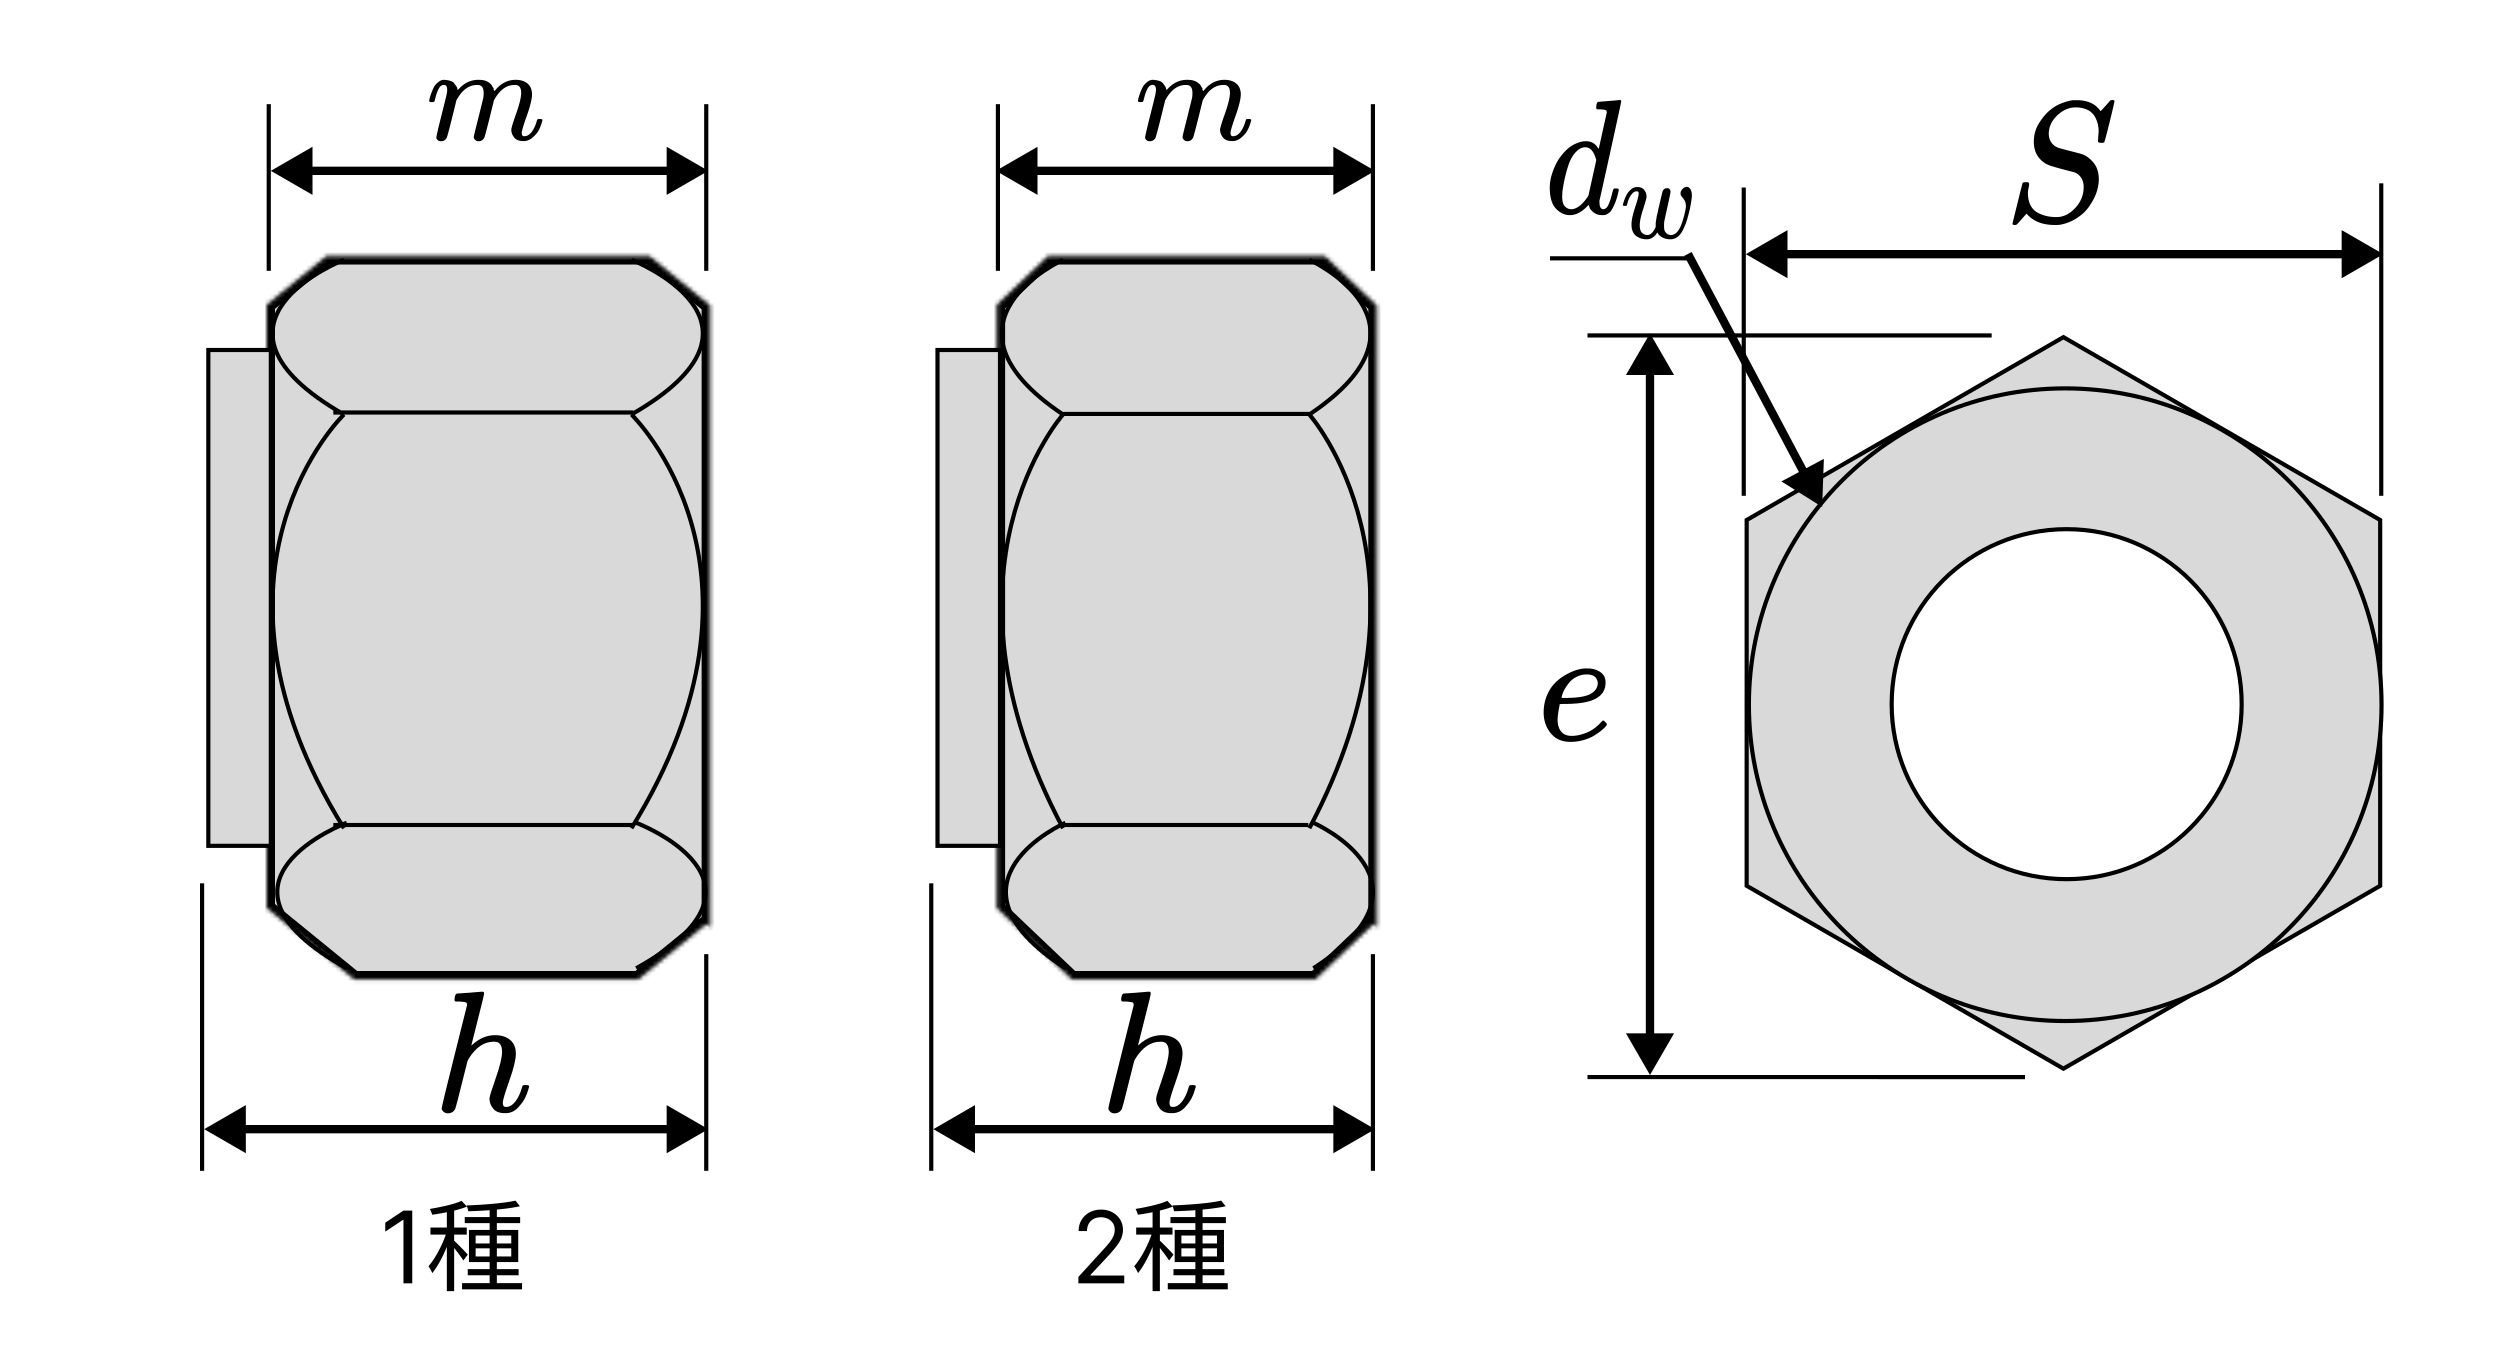 <svg
      xmlns="http://www.w3.org/2000/svg"
      width="600"
      height="328"
      fill="none"
      viewBox="0 0 600 328"
      preserveAspectRatio="xMidYMid meet"
    >
      <path fill="#fff" d="M0 0h600v328H0z" />
      <path
        stroke="#000"
        d="M478 80.5h-97m105 178H381M571.5 119V44m-153 75V45"
      />
      <path
        fill="#000"
        d="m419 61 10 5.773V55.227L419 61Zm153 0-10-5.773v11.547L572 61Zm-144 1h135v-2H428v2Zm-32 18-5.774 10h11.548L396 80Zm0 178 5.773-10h-11.547L396 258Zm-1-169v160h2V89h-2Zm98.564-36.9c1.623 0 3.108-.714 4.456-2.145 1.348-1.43 2.036-3.095 2.063-4.993 0-1.733-.715-2.93-2.145-3.59-2.916-.742-4.787-1.251-5.612-1.526-.826-.276-1.403-.55-1.733-.826-1.651-1.155-2.476-2.82-2.476-4.993 0-1.678.44-3.205 1.32-4.58.88-1.375 1.775-2.407 2.682-3.095.798-.688 1.761-1.238 2.889-1.65 1.128-.413 2.008-.633 2.641-.66h.742c2.641 0 4.553.88 5.736 2.64.028 0 .206-.178.537-.536.33-.358.687-.757 1.072-1.197.386-.44.661-.743.826-.908h.165a.46.46 0 0 0 .206-.04c.358 0 .537.095.537.288 0 .192-.386 1.857-1.156 4.993-.77 3.136-1.21 4.759-1.32 4.87-.11.11-.33.15-.661.123-.55 0-.825-.124-.825-.371 0-.166.014-.303.041-.413 0-.083.014-.344.042-.784.027-.44.055-.798.082-1.073 0-.935-.124-1.747-.371-2.435-.248-.687-.495-1.196-.743-1.526-.247-.33-.591-.674-1.031-1.032-.991-.578-2.119-.866-3.384-.866-1.568 0-3.026.632-4.374 1.898-1.348 1.265-2.036 2.723-2.063 4.374 0 .825.206 1.54.619 2.145a3.29 3.29 0 0 0 1.691 1.28c.111.054 1.073.316 2.889.783 1.816.468 2.737.716 2.765.743.935.303 1.843.963 2.723 1.98.88 1.019 1.321 2.394 1.321 4.127 0 .716-.111 1.486-.331 2.311-.137.605-.385 1.28-.742 2.022-.358.743-.853 1.554-1.486 2.435-.633.88-1.54 1.705-2.723 2.476a10.878 10.878 0 0 1-3.879 1.568c-.33.054-.798.082-1.403.082-2.723 0-4.842-.757-6.355-2.27l-.412-.453-1.156 1.279c-.632.742-1.018 1.169-1.155 1.279-.138.11-.316.165-.537.165-.357 0-.536-.11-.536-.33 0-.083.798-3.315 2.393-9.697.055-.165.33-.248.826-.248h.536c.165.165.248.317.248.454 0 .055-.014.179-.042.372-.027.192-.082.481-.165.866a5.25 5.25 0 0 0-.082 1.362c.055 1.073.302 1.98.743 2.723a4.099 4.099 0 0 0 1.774 1.65 9.072 9.072 0 0 0 2.146.744 11.13 11.13 0 0 0 2.187.206Zm-123.09 118.985c0-1.478.246-2.827.739-4.046.493-1.219 1.128-2.231 1.906-3.035a11.56 11.56 0 0 1 2.607-2.023c.96-.545 1.868-.947 2.724-1.206.856-.26 1.673-.376 2.451-.35h.117c1.167 0 2.178.285 3.034.856.856.57 1.284 1.413 1.284 2.529 0 2.334-1.439 3.864-4.318 4.591-1.271.337-3.009.518-5.214.544-.96 0-1.453.026-1.479.078 0 .052-.077.506-.233 1.362a16.449 16.449 0 0 0-.272 2.257c0 1.219.272 2.178.817 2.879.544.7 1.362 1.063 2.451 1.089 1.089.026 2.295-.22 3.618-.739s2.516-1.375 3.58-2.568c.233-.259.389-.389.467-.389.104 0 .272.117.506.35.233.234.363.415.389.545.026.13-.091.337-.351.622-.259.286-.648.636-1.167 1.051a14.28 14.28 0 0 1-1.79 1.206c-.674.389-1.491.713-2.451.973-.959.259-1.945.389-2.957.389-2.049 0-3.631-.688-4.746-2.062-1.116-1.375-1.686-3.009-1.712-4.903Zm12.995-7.198c-.156-1.348-1.038-2.023-2.646-2.023-.856 0-1.647.182-2.373.545-.727.363-1.31.804-1.751 1.323-.441.519-.817 1.05-1.128 1.595-.312.545-.519 1.012-.623 1.401-.104.389-.169.635-.195.739 0 .026.26.039.779.039 2.931 0 4.98-.311 6.147-.934 1.167-.622 1.764-1.517 1.79-2.685Z"
      />
      <path
        fill="#D9D9D9"
        stroke="#000"
        strokeWidth="2"
        d="m419.199 124.808 76.022-43.892 76.021 43.892v87.782l-76.021 43.891-76.022-43.891v-87.782Z"
      />
      <circle
        cx="495.652"
        cy="169.13"
        r="75.917"
        fill="#D9D9D9"
        stroke="#000"
      />
      <mask id="a" fill="#fff">
        <path
          fillRule="evenodd"
          d="M239.232 217.906V73.171l12.277-11.683h66.467l12.395 11.796.018-.018v149.305l-.811-.772-13.92 13.246h-58.416l-18.01-17.139Z"
          clipRule="evenodd"
        />
      </mask>
      <path
        fill="#D9D9D9"
        fillRule="evenodd"
        d="M239.232 217.906V73.171l12.277-11.683h66.467l12.395 11.796.018-.018v149.305l-.811-.772-13.92 13.246h-58.416l-18.01-17.139Z"
        clipRule="evenodd"
      />
      <path
        fill="#000"
        d="m239.232 73.171-1.379-1.449-.621.592v.857h2Zm0 144.735h-2v.858l.621.591 1.379-1.449Zm12.277-156.418v-2h-.799l-.58.551 1.379 1.45Zm66.467 0 1.379-1.449-.58-.55h-.799v2Zm12.395 11.796-1.379 1.448 1.379 1.313 1.379-1.313-1.379-1.448Zm.018-.018h2v-4.663l-3.379 3.215 1.379 1.448Zm0 149.305-1.379 1.449 3.379 3.215v-4.664h-2Zm-.811-.772 1.378-1.449-1.378-1.312-1.379 1.312 1.379 1.449Zm-13.92 13.246v2h.8l.579-.551-1.379-1.449Zm-58.416 0-1.378 1.449.579.551h.799v-2Zm-20.01-161.874v144.735h4V73.171h-4ZM250.13 60.04l-12.277 11.683 2.758 2.898 12.277-11.683-2.758-2.898Zm67.846-.55h-66.467v4h66.467v-4Zm13.774 12.346L319.355 60.04l-2.758 2.898 12.395 11.796 2.758-2.898Zm-2.74-.017-.018.017 2.758 2.898.018-.018-2.758-2.897Zm3.379 150.753V73.266h-4v149.305h4Zm-4.19.677.811.772 2.758-2.898-.812-.772-2.757 2.898Zm-11.162 13.246 13.919-13.246-2.757-2.898-13.919 13.246 2.757 2.898Zm-59.795.551h58.416v-4h-58.416v4Zm-19.389-17.69 18.011 17.139 2.757-2.898-18.01-17.139-2.758 2.898Z"
        mask="url(#a)"
      />
      <path
        stroke="#000"
        strokeWidth="2"
        d="M255 99.344h59.243M255 198h59m.243-98.519s33.027 37.129 0 99.298m0-136.427s33.028 15.028 0 37.129m-59.121 0s-33.027 37.129 0 99.298m0-136.427s-33.028 15.028 0 37.129"
      />
      <path
        stroke="#000"
        strokeWidth="2"
        d="M255.702 197.47s-32.139 14.132 0 34.916m59.516-34.916s32.138 14.132 0 34.916"
      />
      <path stroke="#000" d="M329.5 65V25m-90 40V25" />
      <path
        fill="#000"
        d="m239 41 10 5.773V35.227L239 41Zm91 0-10-5.773v11.547L330 41Zm-82 1h73v-2h-73v2Zm25.105-17.799a20.3 20.3 0 0 1 .098-.52c.043-.217.174-.629.39-1.236a11.97 11.97 0 0 1 .651-1.529c.217-.412.564-.813 1.041-1.204.477-.39.954-.574 1.431-.552.477.021.943.097 1.399.227.455.13.78.325.976.586.195.26.368.498.52.715.152.217.239.423.26.618l.065.228c0 .043.011.065.033.065l.358-.358c1.301-1.387 2.829-2.081 4.586-2.081.369 0 .705.021 1.008.065.304.043.586.119.846.227.26.109.466.217.618.326.152.108.315.238.488.39.173.152.282.293.325.423.044.13.13.27.26.423.131.151.174.282.131.39-.044.108-.011.206.097.293.109.086.13.162.065.227l.26-.325c1.367-1.626 2.982-2.44 4.847-2.44 1.171 0 2.114.293 2.83.879.716.585 1.084 1.442 1.106 2.57 0 1.105-.412 2.819-1.236 5.139-.824 2.32-1.236 3.708-1.236 4.163.022.304.076.51.162.618.087.109.25.163.488.163.608 0 1.171-.325 1.692-.976.52-.65.943-1.54 1.268-2.667.065-.239.13-.38.196-.423.065-.043.238-.065.52-.065.434 0 .651.087.651.26 0 .022-.044.184-.131.488a10.22 10.22 0 0 1-.715 1.854c-.304.607-.803 1.215-1.496 1.822-.694.607-1.443.9-2.245.878-1.019 0-1.756-.293-2.212-.878-.455-.586-.683-1.193-.683-1.822 0-.412.391-1.713 1.171-3.903.781-2.19 1.182-3.838 1.204-4.944 0-1.28-.477-1.92-1.432-1.92h-.162c-1.865 0-3.437 1.096-4.717 3.286l-.227.39-1.074 4.359c-.715 2.84-1.127 4.37-1.236 4.586-.282.586-.748.879-1.398.879-.282 0-.51-.076-.684-.228a1.82 1.82 0 0 1-.357-.39.629.629 0 0 1-.098-.326c0-.238.369-1.789 1.106-4.651l1.171-4.75a6.46 6.46 0 0 0 .098-1.235c0-1.28-.478-1.92-1.432-1.92h-.162c-1.865 0-3.437 1.096-4.717 3.286l-.227.39-1.074 4.359c-.716 2.84-1.128 4.37-1.236 4.586-.282.586-.748.879-1.399.879-.282 0-.509-.066-.683-.196a1.189 1.189 0 0 1-.358-.39c-.065-.13-.086-.238-.065-.325 0-.282.412-2.06 1.236-5.335.846-3.34 1.269-5.085 1.269-5.237a4.53 4.53 0 0 0 .098-.878c0-.78-.271-1.17-.814-1.17-.477 0-.878.303-1.203.91a8.337 8.337 0 0 0-.748 1.984c-.174.716-.304 1.106-.391 1.171-.043.043-.216.065-.52.065h-.455c-.13-.13-.196-.228-.196-.293Z"
      />
      <path stroke="#000" d="M329.5 281v-52m-106 52v-69" />
      <path
        fill="#000"
        d="m224 271 10 5.774v-11.548L224 271Zm106 0-10-5.774v11.547L330 271Zm-97 1h88v-2h-88v2Zm36.686-33.544c.028 0 1.022-.069 2.983-.207 1.96-.139 2.968-.221 3.023-.249.332 0 .497.124.497.373 0 .304-.497 2.388-1.491 6.254-1.049 4.087-1.574 6.172-1.574 6.255 0 .055.097-.014.29-.207 1.685-1.492 3.479-2.237 5.385-2.237 1.491 0 2.692.373 3.603 1.118.912.746 1.381 1.836 1.409 3.272 0 1.409-.525 3.59-1.574 6.545-1.05 2.954-1.574 4.722-1.574 5.302.027.386.096.648.207.787.11.138.317.207.621.207.773 0 1.491-.415 2.154-1.243.663-.828 1.201-1.961 1.615-3.396.083-.304.166-.484.249-.539.083-.055.304-.083.663-.083.552 0 .828.111.828.332 0 .027-.055.234-.166.621-.441 1.629-1.146 2.968-2.112 4.018-.939 1.187-2.057 1.781-3.355 1.781h-.207c-1.298 0-2.237-.373-2.817-1.119-.58-.745-.87-1.532-.87-2.361 0-.441.497-2.071 1.491-4.887.995-2.817 1.505-4.929 1.533-6.337 0-1.63-.607-2.444-1.822-2.444h-.208c-2.291 0-4.28 1.353-5.964 4.059l-.29.538-1.408 5.592c-.884 3.59-1.395 5.55-1.533 5.882-.359.745-.966 1.118-1.822 1.118-.387 0-.718-.124-.994-.373-.277-.248-.428-.497-.456-.745 0-.387 1.008-4.584 3.024-12.592l3.065-12.26c0-.359-.097-.58-.29-.663-.193-.083-.732-.152-1.616-.207h-.869c-.166-.166-.249-.276-.249-.331 0-.056.028-.318.083-.787.138-.525.317-.787.538-.787Z"
      />
      <circle
        cx="496"
        cy="169"
        r="42"
        fill="#fff"
        stroke="#000"
        strokeWidth="2"
      />
      <path
        fill="#000"
        d="m437.316 121.664.414-11.54-10.201 5.412 9.787 6.128Zm-3.334-8.419-27.993-52.766-1.767.937 27.993 52.766 1.767-.937Z"
      />
      <path stroke="#000" strokeWidth="2" d="M406 62h-34" />
      <path
        fill="#000"
        d="M383.598 24.432c.023 0 .863-.066 2.519-.197 1.656-.13 2.507-.209 2.554-.235.28 0 .419.105.419.314 0 .183-.851 4.134-2.554 11.853-1.702 7.718-2.577 11.656-2.623 11.813a1.536 1.536 0 0 0-.035.589c0 1.099.326 1.648.979 1.648.21-.026.443-.143.7-.353.49-.523.968-1.779 1.434-3.768.14-.523.257-.798.35-.824.047-.026.163-.039.35-.039h.28c.35 0 .525.105.525.314 0 .13-.035.34-.105.628-.303 1.308-.653 2.368-1.05 3.179-.396.811-.723 1.334-.979 1.57a3.804 3.804 0 0 1-.98.628c-.187.052-.467.078-.84.078-.793 0-1.457-.196-1.994-.588-.536-.393-.886-.798-1.05-1.217l-.209-.589c-.024-.026-.07-.013-.14.04l-.14.156c-1.376 1.466-2.776 2.198-4.199 2.198-1.282 0-2.414-.523-3.393-1.57-.98-1.046-1.47-2.708-1.47-4.984 0-1.256.234-2.538.7-3.846.466-1.309 1.026-2.434 1.679-3.376 1.097-1.491 2.193-2.525 3.289-3.1 1.096-.576 2.088-.864 2.974-.864 1.306 0 2.286.55 2.939 1.649.116.157.175.21.175.157l.944-4.278c.607-2.748.933-4.2.98-4.357 0-.34-.082-.55-.245-.628-.163-.078-.618-.144-1.365-.196h-.734c-.14-.157-.21-.262-.21-.314 0-.052.023-.3.07-.746.116-.497.268-.745.455-.745Zm-.49 14.011c-.537-2.067-1.411-3.1-2.624-3.1-.816 0-1.598.405-2.344 1.216-.747.811-1.33 1.871-1.749 3.18a34.457 34.457 0 0 0-1.435 6.436v.432c0 .209-.012.366-.035.47 0 1.178.21 1.99.63 2.434.42.445.921.68 1.504.706 1.26 0 2.554-.941 3.884-2.825l.28-.432 1.889-8.517Zm20.224 7.999c0-.388.157-.749.47-1.082.313-.333.659-.508 1.039-.527.297 0 .569.166.816.5.247.332.379.86.396 1.581 0 .536-.157 1.6-.47 3.191a50.69 50.69 0 0 1-.668 2.553 17.68 17.68 0 0 1-.866 2.248c-.379.832-.833 1.461-1.36 1.886a2.766 2.766 0 0 1-1.781.639c-.726 0-1.369-.148-1.93-.444-.56-.296-.964-.694-1.212-1.194a.884.884 0 0 0-.074.111c-.676 1.018-1.5 1.527-2.473 1.527a4.56 4.56 0 0 1-1.237-.167 4.388 4.388 0 0 1-1.163-.527c-.379-.24-.684-.601-.915-1.082-.231-.481-.346-1.064-.346-1.748 0-1 .28-2.35.841-4.052.561-1.701.849-2.784.866-3.246v-.389c0-.055-.033-.12-.099-.194a.346.346 0 0 0-.272-.11h-.099c-.38 0-.726.175-1.039.526a4.375 4.375 0 0 0-.742 1.138 7.817 7.817 0 0 0-.421 1.166c-.099.37-.165.573-.198.61-.033.037-.165.055-.395.055h-.347c-.099-.11-.148-.194-.148-.25 0-.11.066-.37.198-.776a13 13 0 0 1 .569-1.415 4.376 4.376 0 0 1 1.088-1.443c.478-.426 1.014-.639 1.608-.639.709 0 1.253.232 1.632.694.38.463.569 1 .569 1.61 0 .333-.272 1.331-.816 2.996-.544 1.665-.816 2.95-.816 3.857 0 .851.173 1.453.519 1.804.346.352.783.537 1.311.555.709 0 1.336-.564 1.88-1.693l.124-.25v-.888c0-.11.008-.184.024-.221a.517.517 0 0 0 .025-.195c0-.092.008-.175.025-.25.016-.073.041-.193.074-.36a5.46 5.46 0 0 0 .074-.472c.017-.148.066-.37.149-.666a8.84 8.84 0 0 0 .198-.888c.049-.296.14-.693.272-1.193.478-2.109.75-3.246.816-3.413.214-.5.569-.75 1.064-.75.313 0 .527.093.643.278.115.185.181.361.198.528 0 .24-.24 1.424-.718 3.551-.478 2.128-.742 3.349-.791 3.663a6.73 6.73 0 0 0-.05.971v.195c0 .277.025.545.074.804.05.26.207.527.47.805.264.277.635.425 1.113.444 1.171 0 2.103-1.128 2.796-3.385a18.75 18.75 0 0 0 .494-1.804c.182-.777.281-1.332.297-1.665 0-.61-.107-1.091-.321-1.443a6.144 6.144 0 0 0-.644-.888c-.214-.24-.321-.5-.321-.777ZM258.807 308v-1.534l5.761-6.307a40.858 40.858 0 0 0 1.671-1.926c.437-.551.761-1.068.971-1.551.216-.489.324-1 .324-1.534 0-.614-.148-1.145-.443-1.594a2.885 2.885 0 0 0-1.193-1.04 3.874 3.874 0 0 0-1.705-.366c-.67 0-1.255.139-1.755.417a2.878 2.878 0 0 0-1.151 1.151c-.267.494-.401 1.074-.401 1.739h-2.011c0-1.023.236-1.921.707-2.694a4.914 4.914 0 0 1 1.927-1.806c.818-.432 1.735-.648 2.752-.648 1.023 0 1.929.216 2.719.648a4.864 4.864 0 0 1 1.858 1.747 4.59 4.59 0 0 1 .673 2.446 5.26 5.26 0 0 1-.349 1.883c-.227.608-.625 1.287-1.193 2.037-.563.744-1.344 1.654-2.344 2.727l-3.92 4.194v.136h8.113V308h-11.011Zm28.084-18.336h1.728v19.152h-1.728v-19.152Zm-5.976 2.424h13.296v1.464h-13.296v-1.464Zm-.648 15.864h14.4v1.488h-14.4v-1.488Zm1.368-3.36h12.216v1.464h-12.216v-1.464Zm11.448-16.44 1.08 1.344c-3.192.72-8.28 1.104-12.408 1.2-.024-.384-.24-1.008-.408-1.392 4.008-.144 9-.528 11.736-1.152Zm-9.552 11.448v1.944h8.544V299.6h-8.544Zm0-3.072v1.896h8.544v-1.896h-8.544Zm-1.608-1.344h11.832v7.704h-11.832v-7.704Zm-5.304-5.352h1.752v20.04h-1.752v-20.04Zm-3.936 4.776h8.712v1.704h-8.712v-1.704Zm4.032.648 1.128.48c-.96 3.384-2.88 7.584-4.728 9.816-.168-.504-.6-1.248-.912-1.656 1.728-1.92 3.648-5.664 4.512-8.64Zm3.456-7.056 1.272 1.392c-2.208.888-5.568 1.56-8.352 1.944-.096-.408-.336-.984-.552-1.392 2.712-.456 5.88-1.128 7.632-1.944Zm-1.872 9.504c.6.528 2.856 2.808 3.336 3.408l-1.056 1.416c-.576-.984-2.376-3.264-3.12-4.104l.84-.72Zm-179.356-7.159V308H96.83v-15.239h-.102l-4.261 2.83v-2.148l4.364-2.898h2.113Zm18.573-.881h1.728v19.152h-1.728v-19.152Zm-5.976 2.424h13.296v1.464H111.54v-1.464Zm-.648 15.864h14.4v1.488h-14.4v-1.488Zm1.368-3.36h12.216v1.464H112.26v-1.464Zm11.448-16.44 1.08 1.344c-3.192.72-8.28 1.104-12.408 1.2-.024-.384-.24-1.008-.408-1.392 4.008-.144 9-.528 11.736-1.152Zm-9.552 11.448v1.944h8.544V299.6h-8.544Zm0-3.072v1.896h8.544v-1.896h-8.544Zm-1.608-1.344h11.832v7.704h-11.832v-7.704Zm-5.304-5.352h1.752v20.04h-1.752v-20.04Zm-3.936 4.776h8.712v1.704h-8.712v-1.704Zm4.032.648 1.128.48c-.96 3.384-2.88 7.584-4.728 9.816-.168-.504-.6-1.248-.912-1.656 1.728-1.92 3.648-5.664 4.512-8.64Zm3.456-7.056 1.272 1.392c-2.208.888-5.568 1.56-8.352 1.944-.096-.408-.336-.984-.552-1.392 2.712-.456 5.88-1.128 7.632-1.944Zm-1.872 9.504c.6.528 2.856 2.808 3.336 3.408l-1.056 1.416c-.576-.984-2.376-3.264-3.12-4.104l.84-.72Z"
      />
      <path
        fill="#D9D9D9"
        stroke="#000"
        strokeWidth="2"
        d="M225 84h15v119h-15z"
      />
      <mask id="b" fill="#fff">
        <path
          fillRule="evenodd"
          d="M64 217.906V73.171l14.328-11.683h77.574l14.466 11.796.021-.018v149.305l-.947-.772-16.245 13.246H85.019L64 217.906Z"
          clipRule="evenodd"
        />
      </mask>
      <path
        fill="#D9D9D9"
        fillRule="evenodd"
        d="M64 217.906V73.171l14.328-11.683h77.574l14.466 11.796.021-.018v149.305l-.947-.772-16.245 13.246H85.019L64 217.906Z"
        clipRule="evenodd"
      />
      <path
        fill="#000"
        d="m64 73.171-1.264-1.55-.736.6v.95h2Zm0 144.735h-2v.95l.736.6 1.264-1.55ZM78.328 61.488v-2h-.712l-.552.45 1.264 1.55Zm77.574 0 1.263-1.55-.551-.45h-.712v2Zm14.466 11.796-1.264 1.55 1.264 1.03 1.264-1.03-1.264-1.55Zm.021-.018h2v-4.211l-3.264 2.661 1.264 1.55Zm0 149.305-1.264 1.551 3.264 2.661v-4.212h-2Zm-.947-.772 1.264-1.55-1.264-1.03-1.264 1.03 1.264 1.55Zm-16.245 13.246v2h.712l.552-.45-1.264-1.55Zm-68.178 0-1.263 1.55.552.45h.711v-2ZM62 73.171v144.735h4V73.171h-4Zm15.064-13.233L62.736 71.621l2.528 3.1 14.328-11.683-2.528-3.1Zm78.838-.45H78.328v4h77.574v-4Zm15.73 12.246-14.467-11.796-2.527 3.1 14.466 11.796 2.528-3.1Zm-2.507-.018-.021.018 2.528 3.1.021-.018-2.528-3.1Zm3.264 150.855V73.266h-4v149.305h4Zm-4.211.778.947.773 2.528-3.101-.947-.772-2.528 3.1Zm-13.717 13.246 16.245-13.246-2.528-3.1-16.245 13.246 2.528 3.1Zm-69.442.45h68.178v-4H85.019v4Zm-22.283-17.589 21.02 17.139 2.527-3.1-21.02-17.139-2.527 3.1Z"
        mask="url(#b)"
      />
      <path
        stroke="#000"
        strokeWidth="2"
        d="M80 99h72m-72 99h72m-.455-98.519s38.546 37.129 0 99.298m0-136.427s38.547 15.028 0 37.129m-69 0s-38.546 37.129 0 99.298m0-136.427S44 77.38 82.545 99.48"
      />
      <path
        stroke="#000"
        strokeWidth="2"
        d="M83.222 197.47s-37.509 14.132 0 34.916m69.461-34.916s37.509 14.132 0 34.916"
      />
      <path stroke="#000" d="M169.5 65V25m-105 40V25" />
      <path
        fill="#000"
        d="m65 41 10 5.773V35.227L65 41Zm105 0-10-5.773v11.547L170 41Zm-96 1h87v-2H74v2Zm29-17.799a16.5 16.5 0 0 1 .098-.52c.043-.217.173-.629.39-1.236.217-.607.434-1.117.65-1.529.217-.412.564-.813 1.041-1.204.477-.39.954-.574 1.432-.552.477.021.943.097 1.398.227.456.13.781.325.976.586.195.26.369.498.521.715.151.217.238.423.26.618l.065.228c0 .043.011.065.032.065l.358-.358c1.301-1.387 2.83-2.081 4.587-2.081.368 0 .704.021 1.008.065.303.043.585.119.846.227.26.109.466.217.618.326.151.108.314.238.488.39.173.152.281.293.325.423.043.13.13.27.26.423.13.151.174.282.13.39-.043.108-.011.206.098.293.108.086.13.162.065.227l.26-.325c1.366-1.626 2.982-2.44 4.847-2.44 1.171 0 2.114.293 2.83.879.715.585 1.084 1.442 1.105 2.57 0 1.105-.412 2.819-1.236 5.139-.824 2.32-1.236 3.708-1.236 4.163.022.304.076.51.163.618.087.109.249.163.488.163.607 0 1.171-.325 1.691-.976.521-.65.944-1.54 1.269-2.667.065-.239.13-.38.195-.423.065-.043.239-.065.521-.065.433 0 .65.087.65.26 0 .022-.043.184-.13.488a10.224 10.224 0 0 1-.716 1.854c-.303.607-.802 1.215-1.496 1.822s-1.442.9-2.244.878c-1.02 0-1.757-.293-2.212-.878-.456-.586-.683-1.193-.683-1.822 0-.412.39-1.713 1.171-3.903.78-2.19 1.182-3.838 1.203-4.944 0-1.28-.477-1.92-1.431-1.92h-.163c-1.865 0-3.437 1.096-4.716 3.286l-.228.39-1.073 4.359c-.716 2.84-1.128 4.37-1.236 4.586-.282.586-.748.879-1.399.879-.282 0-.51-.076-.683-.228a1.803 1.803 0 0 1-.358-.39.627.627 0 0 1-.097-.326c0-.238.368-1.789 1.106-4.651l1.171-4.75a6.47 6.47 0 0 0 .097-1.235c0-1.28-.477-1.92-1.431-1.92h-.163c-1.865 0-3.437 1.096-4.716 3.286l-.228.39-1.073 4.359c-.716 2.84-1.128 4.37-1.236 4.586-.282.586-.749.879-1.399.879-.282 0-.51-.066-.683-.196a1.167 1.167 0 0 1-.358-.39c-.065-.13-.087-.238-.065-.325 0-.282.412-2.06 1.236-5.335.846-3.34 1.269-5.085 1.269-5.237a4.52 4.52 0 0 0 .097-.878c0-.78-.271-1.17-.813-1.17-.477 0-.878.303-1.204.91a8.38 8.38 0 0 0-.748 1.984c-.173.716-.303 1.106-.39 1.171-.043.043-.217.065-.52.065h-.456c-.13-.13-.195-.228-.195-.293Z"
      />
      <path stroke="#000" d="M169.5 281v-52m-121 52v-69" />
      <path
        fill="#000"
        d="m49 271 10 5.774v-11.548L49 271Zm121 0-10-5.773v11.547L170 271Zm-112 1h103v-2H58v2Zm51.686-33.544c.028 0 1.022-.069 2.983-.207 1.96-.139 2.968-.221 3.023-.249.332 0 .497.124.497.373 0 .304-.497 2.388-1.491 6.254-1.049 4.087-1.574 6.172-1.574 6.255 0 .055.097-.014.29-.207 1.685-1.492 3.479-2.237 5.385-2.237 1.491 0 2.692.373 3.603 1.118.912.746 1.381 1.836 1.409 3.272 0 1.409-.525 3.59-1.574 6.545-1.05 2.954-1.574 4.722-1.574 5.302.027.386.096.648.207.787.11.138.317.207.621.207.773 0 1.491-.415 2.154-1.243.663-.828 1.201-1.961 1.615-3.396.083-.304.166-.484.249-.539.083-.055.304-.083.663-.083.552 0 .828.111.828.332 0 .027-.055.234-.166.621-.441 1.629-1.146 2.968-2.112 4.018-.939 1.187-2.057 1.781-3.355 1.781h-.207c-1.298 0-2.237-.373-2.817-1.119-.58-.745-.87-1.532-.87-2.361 0-.441.497-2.071 1.491-4.887.995-2.817 1.505-4.929 1.533-6.337 0-1.63-.607-2.444-1.822-2.444h-.208c-2.291 0-4.28 1.353-5.964 4.059l-.29.538-1.408 5.592c-.884 3.59-1.395 5.55-1.533 5.882-.359.745-.966 1.118-1.822 1.118-.387 0-.718-.124-.994-.373-.277-.248-.428-.497-.456-.745 0-.387 1.008-4.584 3.024-12.592l3.065-12.26c0-.359-.097-.58-.29-.663-.193-.083-.732-.152-1.616-.207h-.869c-.166-.166-.249-.276-.249-.331 0-.056.028-.318.083-.787.138-.525.317-.787.538-.787Z"
      />
      <path
        fill="#D9D9D9"
        stroke="#000"
        strokeWidth="2"
        d="M50 84h15v119H50z"
      />
    </svg>